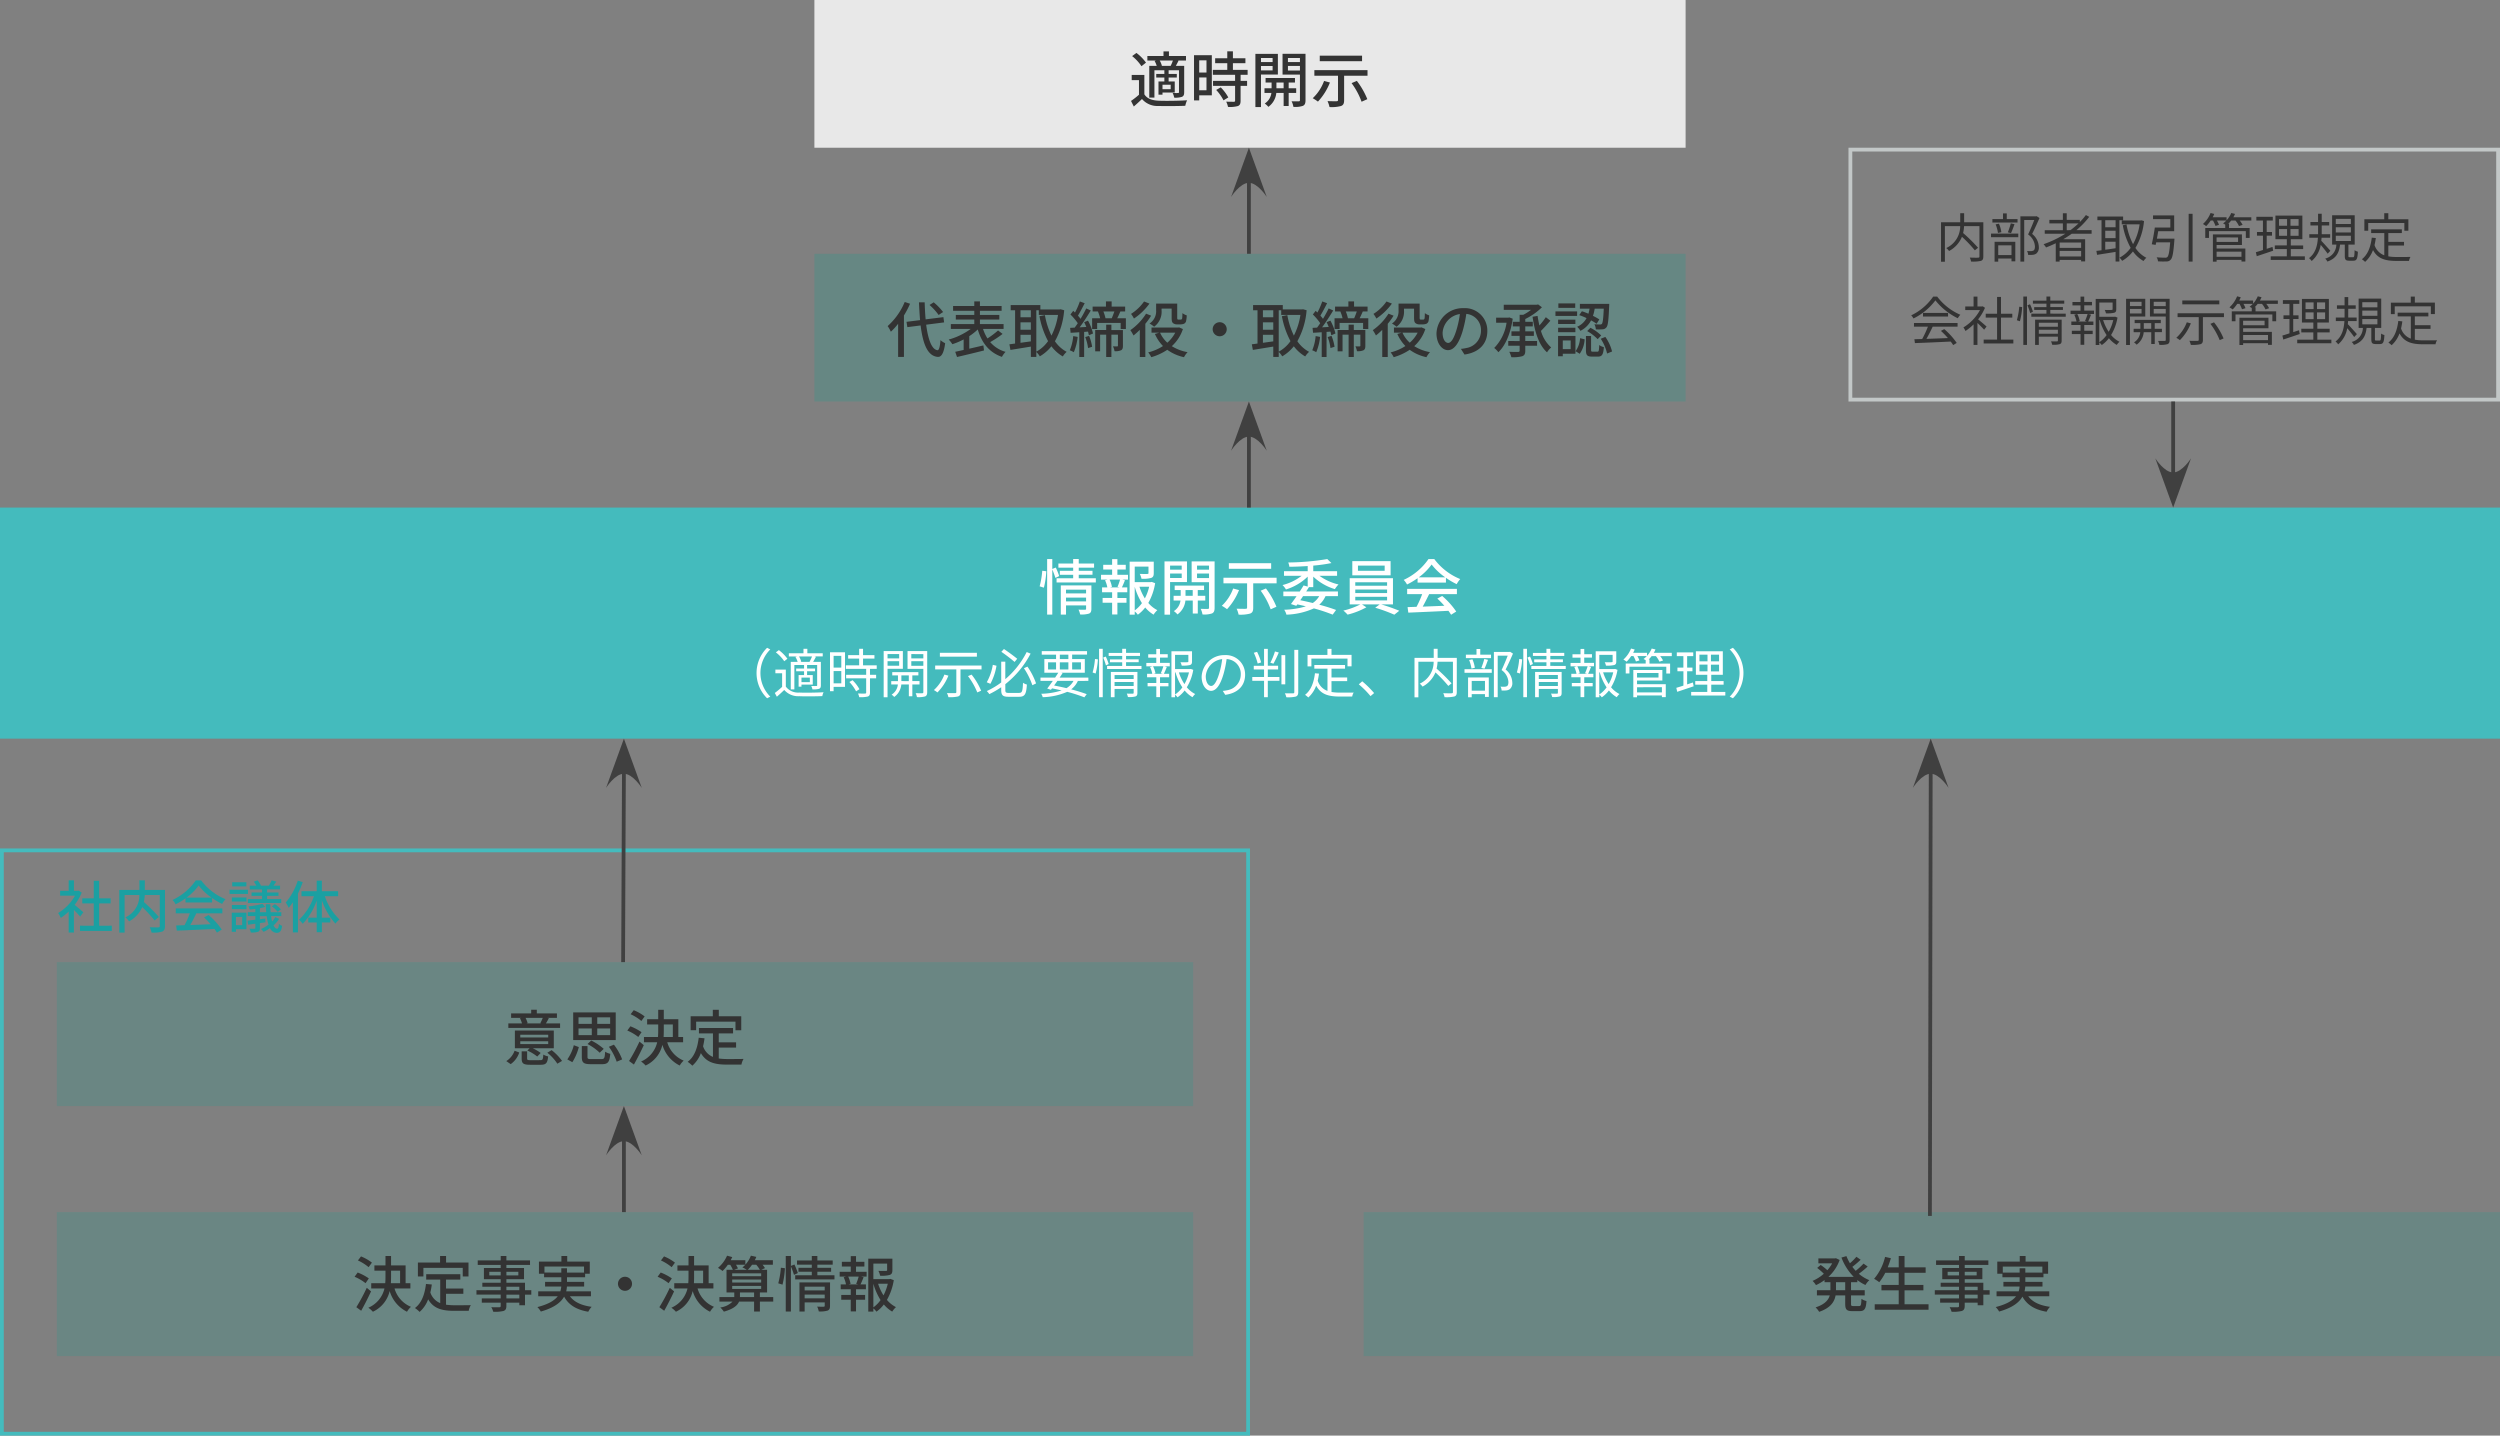 <svg xmlns="http://www.w3.org/2000/svg" width="660" height="379" viewBox="0 0 660 379">
  <rect x="0" y="0" width="660" height="379" fill="#808080" stroke="none"/>
  <g id="グループ_8015" data-name="グループ 8015" transform="translate(-353 -321)">
    <g id="グループ_6950" data-name="グループ 6950" transform="translate(20)">
      <rect id="長方形_3664" data-name="長方形 3664" width="300" height="38" transform="translate(693 641)" fill="#00a793" opacity="0.17"/>
      <path id="長方形_3671" data-name="長方形 3671" d="M1,1V154H329V1H1M0,0H330V155H0Z" transform="translate(333 545)" fill="#44bbbd"/>
      <rect id="長方形_3666" data-name="長方形 3666" width="300" height="38" transform="translate(348 575)" fill="#00a793" opacity="0.17"/>
      <rect id="長方形_3672" data-name="長方形 3672" width="300" height="38" transform="translate(348 641)" fill="#00a793" opacity="0.17"/>
      <rect id="長方形_3667" data-name="長方形 3667" width="660" height="61" transform="translate(333 455)" fill="#44bbbd"/>
      <rect id="長方形_3668" data-name="長方形 3668" width="230" height="39" transform="translate(548 388)" fill="#00a793" opacity="0.2"/>
      <path id="パス_4399" data-name="パス 4399" d="M0,0H230V39H0Z" transform="translate(548 321)" fill="#e8e8e8"/>
      <path id="長方形_3669" data-name="長方形 3669" d="M1,1V66H171V1H1M0,0H172V67H0Z" transform="translate(821 360)" fill="#c2c7c7"/>
      <path id="パス_6800" data-name="パス 6800" d="M-22.864-4.384H-25.3V-6.5h2.432Zm3.2-2.112v-.576A10.136,10.136,0,0,0-17.52-5.76,5.719,5.719,0,0,1-16.5-7.04a10.017,10.017,0,0,1-2.768-1.68,23.581,23.581,0,0,0,2.336-1.92l-1.1-.768A17.3,17.3,0,0,1-20.1-9.5c-.3-.336-.608-.688-.88-1.056a25.3,25.3,0,0,0,2.192-1.872l-1.12-.784A15.681,15.681,0,0,1-21.616-11.5a12.146,12.146,0,0,1-.928-1.888l-1.312.384a14.379,14.379,0,0,0,3.248,5.1h-6.7a11.026,11.026,0,0,0,2.976-4.464l-.976-.464-.272.048h-4.368v1.3H-26.3a10.133,10.133,0,0,1-1.28,1.824,14.044,14.044,0,0,0-1.76-1.392l-.928.784a16.81,16.81,0,0,1,1.76,1.536,10.983,10.983,0,0,1-2.976,1.888,5.015,5.015,0,0,1,.9,1.12A12.653,12.653,0,0,0-28.32-7.072V-6.5h1.552v2.112h-3.568v1.376h3.392c-.336,1.2-1.28,2.352-3.744,3.168a5.045,5.045,0,0,1,.944,1.168c3.024-1.04,4.032-2.64,4.336-4.336h2.544V-.816c0,1.52.368,1.952,1.872,1.952h1.952c1.248,0,1.664-.592,1.792-2.656A4.087,4.087,0,0,1-18.576-2.1c-.064,1.584-.144,1.9-.608,1.9h-1.552c-.512,0-.592-.08-.592-.624V-3.008h3.616V-4.384h-3.616V-6.5ZM-7.2-.672v-3.68h4.976V-5.776H-7.2v-3.2h5.568v-1.456H-7.2v-2.976H-8.736v2.976h-2.9c.3-.768.592-1.584.832-2.4l-1.536-.352a13.813,13.813,0,0,1-2.9,5.792,9.529,9.529,0,0,1,1.36.9,13.814,13.814,0,0,0,1.584-2.48h3.552v3.2H-13.3v1.424h4.56v3.68h-6.336V.768H-.864V-.672ZM12.1-2.224H8.688v-.992H12.1ZM8.688-5.3H12.1v.912H8.688ZM4.176-8.288v-.96H7.184v.96Zm7.664-.96v.96H8.688v-.96Zm3.424,4.864H13.6V-6.352H8.688V-7.3h4.656V-10.24H8.688v-.816h6.24v-1.2H8.688v-1.168h-1.5v1.168H1.12v1.2H7.184v.816H2.752V-7.3H7.184v.944H2.336V-5.3H7.184v.912H.784v1.168h6.4v.992H2.192V-1.1H7.184v.848c0,.272-.1.352-.384.368C6.544.128,5.584.128,4.7.1a4.6,4.6,0,0,1,.512,1.2,9.423,9.423,0,0,0,2.72-.208c.544-.208.752-.544.752-1.36V-1.1H12.1v.688h1.5v-2.8h1.664ZM18.736-9.04v-1.584H29.184V-9.04h-4.5v-1.136h-1.5V-9.04ZM31.008-2.784v-1.3H24.48a8.516,8.516,0,0,0,.192-1.28h4.544V-6.592H24.688V-7.808h4.784v-.928H30.7v-3.2H24.752v-1.472H23.216v1.472H17.28v3.2h1.36v.928h4.544v1.216H18.9V-5.36h4.272a6.009,6.009,0,0,1-.24,1.28h-5.84v1.3H22.24C21.392-1.7,19.808-.688,16.864.064a5.884,5.884,0,0,1,.912,1.184c3.52-1.008,5.28-2.4,6.144-3.936C25.152-.48,27.184.768,30.3,1.3A5.339,5.339,0,0,1,31.2,0c-2.688-.352-4.624-1.264-5.744-2.784Z" transform="translate(843 666)" fill="#333"/>
      <path id="パス_6798" data-name="パス 6798" d="M-66.816-11.664a11.728,11.728,0,0,0-2.88-1.648l-.816,1.072a12.32,12.32,0,0,1,2.832,1.776Zm-.816,4.16a13.69,13.69,0,0,0-2.944-1.552l-.816,1.12a12.237,12.237,0,0,1,2.9,1.7Zm-.544,2.48A48.438,48.438,0,0,1-70.928.1l1.28.944c.864-1.536,1.84-3.44,2.608-5.12Zm6.416-4.512h2.384v3.3h-2.432c.032-.576.048-1.136.048-1.712Zm5.1,4.688V-6.24H-57.92v-4.688h-3.84v-2.48h-1.472v2.48H-66.16v1.392h2.928v1.568c0,.576-.016,1.152-.064,1.728h-3.7v1.392H-63.5A7.327,7.327,0,0,1-67.76.24,6.378,6.378,0,0,1-66.56,1.3a8.015,8.015,0,0,0,4.432-5.472A8.872,8.872,0,0,0-57.552,1.3,5.527,5.527,0,0,1-56.512,0a7.5,7.5,0,0,1-4.336-4.848Zm3.44-5.44h10.384v2.272h1.52V-11.7h-5.92v-1.712h-1.584V-11.7h-5.856v3.68h1.456Zm5.968,6.848h4.576V-4.832h-4.576V-7.184h3.776V-8.608H-52.48v1.424h3.7V-.976a4.58,4.58,0,0,1-2.608-2.816,19.567,19.567,0,0,0,.384-2.1l-1.536-.144C-52.88-3.232-53.7-.992-55.456.32a8.047,8.047,0,0,1,1.232,1.024,8.145,8.145,0,0,0,2.256-3.328c1.456,2.512,3.76,3.04,6.9,3.04h3.808a4.488,4.488,0,0,1,.56-1.5c-.912.032-3.6.032-4.288.032A16.718,16.718,0,0,1-47.248-.56ZM-27.9-2.224h-3.408v-.992H-27.9ZM-31.312-5.3H-27.9v.912h-3.408Zm-4.512-2.992v-.96h3.008v.96Zm7.664-.96v.96h-3.152v-.96Zm3.424,4.864H-26.4V-6.352h-4.912V-7.3h4.656V-10.24h-4.656v-.816h6.24v-1.2h-6.24v-1.168h-1.5v1.168H-38.88v1.2h6.064v.816h-4.432V-7.3h4.432v.944h-4.848V-5.3h4.848v.912h-6.4v1.168h6.4v.992h-4.992V-1.1h4.992v.848c0,.272-.1.352-.384.368-.256.016-1.216.016-2.1-.016a4.6,4.6,0,0,1,.512,1.2,9.423,9.423,0,0,0,2.72-.208c.544-.208.752-.544.752-1.36V-1.1H-27.9v.688h1.5v-2.8h1.664Zm3.472-4.656v-1.584h10.448V-9.04h-4.5v-1.136h-1.5V-9.04ZM-8.992-2.784v-1.3H-15.52a8.516,8.516,0,0,0,.192-1.28h4.544V-6.592h-4.528V-7.808h4.784v-.928H-9.3v-3.2h-5.952v-1.472h-1.536v1.472H-22.72v3.2h1.36v.928h4.544v1.216H-21.1V-5.36h4.272a6.009,6.009,0,0,1-.24,1.28h-5.84v1.3h5.152c-.848,1.088-2.432,2.1-5.376,2.848a5.884,5.884,0,0,1,.912,1.184c3.52-1.008,5.28-2.4,6.144-3.936C-14.848-.48-12.816.768-9.7,1.3A5.339,5.339,0,0,1-8.8,0c-2.688-.352-4.624-1.264-5.744-2.784ZM0-7.936A1.857,1.857,0,0,0-1.856-6.08,1.857,1.857,0,0,0,0-4.224,1.857,1.857,0,0,0,1.856-6.08,1.857,1.857,0,0,0,0-7.936Zm13.184-3.728a11.728,11.728,0,0,0-2.88-1.648L9.488-12.24a12.32,12.32,0,0,1,2.832,1.776ZM12.368-7.5A13.69,13.69,0,0,0,9.424-9.056l-.816,1.12a12.237,12.237,0,0,1,2.9,1.7Zm-.544,2.48A48.439,48.439,0,0,1,9.072.1l1.28.944C11.216-.5,12.192-2.4,12.96-4.08ZM18.24-9.536h2.384v3.3H18.192c.032-.576.048-1.136.048-1.712Zm5.1,4.688V-6.24H22.08v-4.688H18.24v-2.48H16.768v2.48H13.84v1.392h2.928v1.568c0,.576-.016,1.152-.064,1.728h-3.7v1.392H16.5A7.327,7.327,0,0,1,12.24.24,6.378,6.378,0,0,1,13.44,1.3a8.015,8.015,0,0,0,4.432-5.472A8.872,8.872,0,0,0,22.448,1.3,5.527,5.527,0,0,1,23.488,0a7.5,7.5,0,0,1-4.336-4.848Zm7.008,2.272V-3.792H34.08v1.216ZM28.3-5.52h7.648v.8H28.3Zm0-1.68h7.648v.784H28.3Zm0-1.632h7.648v.752H28.3Zm3.44-2.272a3.894,3.894,0,0,1-.752.7,8.27,8.27,0,0,1,1.152.624H28.816l1.008-.368a8.735,8.735,0,0,0-.528-.96Zm2.912,0a8.8,8.8,0,0,1,.96,1.328h-3.2a7.782,7.782,0,0,0,1.12-1.328Zm4.48,8.528h-3.52V-3.792h1.9V-9.776H35.984l.976-.448a9,9,0,0,0-.64-.88h2.72v-1.2H34.272a8.718,8.718,0,0,0,.4-.88l-1.44-.32a7.294,7.294,0,0,1-1.456,2.368V-12.3H27.9c.144-.288.288-.544.416-.832L26.944-13.5a8.763,8.763,0,0,1-2.4,3.216,8.372,8.372,0,0,1,1.2.832A10.516,10.516,0,0,0,27.152-11.1h.624a9.046,9.046,0,0,1,.7,1.328H26.8v5.984h2.048v1.216h-3.92v1.2h3.456A5.558,5.558,0,0,1,25.152.176a5.5,5.5,0,0,1,.944,1.1c2.512-.688,3.6-1.648,4.016-2.656H34.08V1.248h1.536V-1.376h3.52Zm2.448-3.28a21.817,21.817,0,0,0,.64-4.336l-1.072-.128a22.06,22.06,0,0,1-.688,4.112Zm4.048-3.056a19.32,19.32,0,0,0-.9-2.256l-.928.368v-2.608h-1.36V1.248h1.36v-11.92a20.944,20.944,0,0,1,.816,2.24ZM47.424-2.24v-.992h5.3v.992Zm5.3-3.088v.992h-5.3v-.992Zm1.408-1.12h-8.08v7.7h1.376V-1.168h5.3V-.3c0,.192-.064.256-.288.272-.208,0-.976.016-1.712-.032a5.489,5.489,0,0,1,.432,1.28A6.84,6.84,0,0,0,53.5.992c.48-.208.624-.592.624-1.264ZM50.784-8.336v-.928h3.632V-10.3H50.784v-.832h4.048v-1.1H50.784v-1.184H49.312v1.184h-3.9v1.1h3.9v.832h-3.52v1.04h3.52v.928H44.928v1.1H55.3v-1.1ZM61.568-5.92H59.024l.528-.144a7.616,7.616,0,0,0-.624-1.92H61.7a19.446,19.446,0,0,1-.672,1.92Zm-.576-4.72H63.2v-1.248H60.992v-1.5H59.6v1.5H57.248v1.248H59.6v1.392H56.672v1.264h1.712l-.656.176a7.178,7.178,0,0,1,.608,1.888H56.944v1.28H59.6v1.5H57.088v1.264H59.6V1.216h1.392V-1.872h2.4V-3.136h-2.4v-1.5H63.6V-5.92H62.176c.256-.512.544-1.216.816-1.888L62.3-7.984h1.488V-9.248h-2.8ZM65.568-6.1a16.542,16.542,0,0,0,1.9,4.32,8.039,8.039,0,0,1-1.9,1.92Zm3.808,0A12.871,12.871,0,0,1,68.24-3.024,13.784,13.784,0,0,1,66.816-6.1Zm.672-1.28-.24.064h-4.24v-4.1H69.2v1.7c0,.176-.064.224-.3.24s-1.088.016-2-.016a4.69,4.69,0,0,1,.448,1.28,8.035,8.035,0,0,0,2.544-.208c.56-.208.7-.592.7-1.28V-12.72H64.224V1.264h1.344V.416a4.567,4.567,0,0,1,.816.864,9.17,9.17,0,0,0,1.952-1.9,8.771,8.771,0,0,0,2.208,1.888A5.906,5.906,0,0,1,71.536.08a7.739,7.739,0,0,1-2.384-1.9A15.626,15.626,0,0,0,70.96-7.04Z" transform="translate(498 666)" fill="#333"/>
      <path id="パス_6797" data-name="パス 6797" d="M-21.712-11.28a12.3,12.3,0,0,1-.64,1.392l.256.064h-3.936l.32-.08a6.108,6.108,0,0,0-.544-1.376Zm4.576,1.456H-20.88c.24-.384.5-.848.784-1.376l-.4-.08h2.528v-1.184H-23.28v-.96h-1.488v.96h-5.3v1.184h2.7l-.368.08a7.241,7.241,0,0,1,.544,1.376H-30.8v1.2h13.664Zm-3.136,3.712h-7.376v-.72h7.376Zm0,1.744h-7.376V-5.1h7.376ZM-18.8-7.936H-29.072v4.672h3.9l-.608.608a11.586,11.586,0,0,1,2.608,1.584l.912-.944a11.871,11.871,0,0,0-2.112-1.248H-18.8ZM-30.176.928A5.971,5.971,0,0,0-27.92-2.144l-1.232-.464A5.32,5.32,0,0,1-31.344.128Zm5.264-1.04c-.784,0-.928-.064-.928-.448V-2.448h-1.44v1.9c0,1.3.448,1.648,2.224,1.648h2.816c1.376,0,1.776-.432,1.952-2.208a4.237,4.237,0,0,1-1.28-.48c-.064,1.3-.176,1.472-.8,1.472Zm4.4-1.968a12.208,12.208,0,0,1,2.656,2.9L-16.624.08a13.432,13.432,0,0,0-2.752-2.848ZM-3.92-9.7H-7.328v-1.728H-3.92Zm0,2.976H-7.328V-8.48H-3.92Zm-8.352-1.76h3.5v1.76h-3.5Zm0-2.944h3.5V-9.7h-3.5Zm9.824-1.3H-13.68v7.3H-2.448ZM-5.616-3.1a14.769,14.769,0,0,0-3.3-2.208l-.976.928a14.362,14.362,0,0,1,3.216,2.3ZM-13.9.416a14.086,14.086,0,0,0,1.712-3.984l-1.328-.5A11.138,11.138,0,0,1-15.232-.32ZM-8.912-.4C-9.744-.4-9.9-.48-9.9-.928V-3.84h-1.5V-.928c0,1.456.48,1.872,2.352,1.872H-6.08c1.552,0,2-.528,2.192-2.736a4.437,4.437,0,0,1-1.36-.56C-5.344-.656-5.456-.4-6.192-.4Zm4.656-3.248A15.118,15.118,0,0,1-2.192.288L-.752-.32A15.007,15.007,0,0,0-2.928-4.208Zm9.44-8.016A11.728,11.728,0,0,0,2.3-13.312L1.488-12.24A12.32,12.32,0,0,1,4.32-10.464ZM4.368-7.5A13.69,13.69,0,0,0,1.424-9.056L.608-7.936a12.237,12.237,0,0,1,2.9,1.7Zm-.544,2.48A48.439,48.439,0,0,1,1.072.1l1.28.944C3.216-.5,4.192-2.4,4.96-4.08ZM10.24-9.536h2.384v3.3H10.192c.032-.576.048-1.136.048-1.712Zm5.1,4.688V-6.24H14.08v-4.688H10.24v-2.48H8.768v2.48H5.84v1.392H8.768v1.568c0,.576-.016,1.152-.064,1.728h-3.7v1.392H8.5A7.327,7.327,0,0,1,4.24.24,6.378,6.378,0,0,1,5.44,1.3,8.015,8.015,0,0,0,9.872-4.176,8.872,8.872,0,0,0,14.448,1.3,5.527,5.527,0,0,1,15.488,0a7.5,7.5,0,0,1-4.336-4.848Zm3.44-5.44H29.168v2.272h1.52V-11.7h-5.92v-1.712H23.184V-11.7H17.328v3.68h1.456ZM24.752-3.44h4.576V-4.832H24.752V-7.184h3.776V-8.608H19.52v1.424h3.7V-.976a4.58,4.58,0,0,1-2.608-2.816,19.567,19.567,0,0,0,.384-2.1l-1.536-.144C19.12-3.232,18.3-.992,16.544.32a8.047,8.047,0,0,1,1.232,1.024,8.145,8.145,0,0,0,2.256-3.328c1.456,2.512,3.76,3.04,6.9,3.04h3.808a4.488,4.488,0,0,1,.56-1.5c-.912.032-3.6.032-4.288.032A16.718,16.718,0,0,1,24.752-.56Z" transform="translate(498 601)" fill="#333"/>
      <path id="パス_6794" data-name="パス 6794" d="M-23.328-9.616l.064-.016a4.954,4.954,0,0,0-.576-1.392h3.488a11.27,11.27,0,0,1-.592,1.408Zm2.384,6.16H-23.1V-4.624h2.16Zm-4.24-7.456a7.049,7.049,0,0,1,.56,1.3h-1.968v8.384h1.36V-8.448h2.624v.96h-2.144v.96h2.144V-5.5H-24.16v3.488H-23.1v-.56h3.232V-5.5h-1.616V-6.528h2.16v-.96h-2.16v-.96h2.736v5.76c0,.176-.064.24-.24.24-.192.016-.8.016-1.44-.016A5.254,5.254,0,0,1-20-1.216a5.658,5.658,0,0,0,2.048-.224c.464-.224.576-.576.576-1.248V-9.616h-2.192c.208-.4.464-.864.7-1.36l-.192-.048h2.16v-1.184h-4.5v-1.216h-1.44v1.216h-4.256v1.184h2.352Zm-2.272.448a11.894,11.894,0,0,0-2.528-2.56l-1.136.832A11.424,11.424,0,0,1-28.656-9.52Zm-.432,3.248h-3.344V-5.84h1.92v3.856a22.062,22.062,0,0,1-2.1,1.632l.736,1.472c.784-.688,1.488-1.328,2.16-1.984A5.332,5.332,0,0,0-24.176.976c1.856.064,5.248.032,7.088-.048a6.48,6.48,0,0,1,.48-1.456c-2.032.144-5.744.192-7.552.112C-25.936-.5-27.2-.992-27.888-2.1Zm16.4-3.856v3.216h-1.92v-3.216Zm-1.92,7.9V-6.544h1.92v3.376Zm3.328-9.248h-4.7V-.5h1.376V-1.84h3.328Zm1.152,9.168A11.868,11.868,0,0,1-6.992-.512l1.264-.768a11.783,11.783,0,0,0-2-2.656Zm8.3-4V-8.56H-4.512v-1.76h3.3v-1.3h-3.3V-13.44H-6v1.824H-9.2v1.3H-6v1.76H-9.808v1.312h5.872v1.6H-9.76v1.312h5.824v3.9c0,.224-.08.288-.336.3-.24,0-1.12,0-2.016-.032a5.539,5.539,0,0,1,.48,1.392A7.867,7.867,0,0,0-3.184.992c.528-.224.7-.624.7-1.392V-4.336H-.768V-5.648H-2.48v-1.6ZM5.968-11.68v1.072H2.9V-11.68ZM2.9-8.416V-9.584H5.968v1.168ZM7.36-7.328v-5.456H1.424V1.264H2.9V-7.328ZM6.976-3.7v-1.52h1.9V-3.7Zm5.216,1.232V-3.7H10.208v-1.52h1.664V-6.4H4.112v1.184H5.7V-3.7H3.824v1.232H5.648a3.875,3.875,0,0,1-1.76,2.8,5.065,5.065,0,0,1,.96.88,5.154,5.154,0,0,0,2.1-3.68H8.88V.976h1.328v-3.44Zm-2.176-5.92v-1.2h3.168v1.2Zm3.168-3.3v1.072H10.016V-11.68Zm1.472-1.1H8.592V-7.3h4.592v6.72c0,.24-.08.32-.32.336-.256,0-1.072,0-1.888-.016a4.8,4.8,0,0,1,.48,1.472A6.3,6.3,0,0,0,13.968.944c.528-.256.688-.688.688-1.5Zm14.928.48H18.416v1.472H29.584ZM19.552-5.632a11.748,11.748,0,0,1-2.992,4.56,11.972,11.972,0,0,1,1.376.9A15.878,15.878,0,0,0,21.1-5.216Zm7.264.576a19.354,19.354,0,0,1,2.64,4.912l1.52-.672a20.789,20.789,0,0,0-2.768-4.832ZM16.992-8.48v1.472h6.24V-.592c0,.24-.1.3-.4.32-.288.016-1.376,0-2.368-.032a7.241,7.241,0,0,1,.528,1.568A9.651,9.651,0,0,0,24,.992c.64-.224.848-.672.848-1.552V-7.008h6.176V-8.48Z" transform="translate(663 348)" fill="#333"/>
      <path id="パス_6793" data-name="パス 6793" d="M-81.024-10.624a15.329,15.329,0,0,0-2.48-2.56l-1.1.7a15.315,15.315,0,0,1,2.4,2.64ZM-91.152-13.28a17.574,17.574,0,0,1-4.512,6.368,8.661,8.661,0,0,1,.848,1.488,16.239,16.239,0,0,0,1.92-2.1V1.232h1.536V-9.712a23.837,23.837,0,0,0,1.616-3.1Zm10.4,5.392-.192-1.392-4.688.592c-.128-1.376-.208-2.9-.256-4.5h-1.5q.1,2.52.288,4.7l-3.584.448.224,1.408,3.5-.448c.608,4.912,1.856,8.08,4.528,8.3C-81.584,1.28-80.848.5-80.48-2.4a4.564,4.564,0,0,1-1.232-.816C-81.856-1.408-82.1-.528-82.5-.544c-1.52-.176-2.48-2.816-2.992-6.736Zm14.24,2.128a22.814,22.814,0,0,1-2.8,2.112A11.3,11.3,0,0,1-70.48-6.16h5.424V-7.44H-71.3v-1.2h5.12V-9.856H-71.3v-1.088h5.728v-1.28H-71.3v-1.2h-1.488v1.2h-5.6v1.28h5.6v1.088h-4.88V-8.64h4.88v1.2h-6.192v1.28h5.248a17.787,17.787,0,0,1-5.808,2.8,7.746,7.746,0,0,1,.96,1.232A18.017,18.017,0,0,0-75.6-3.392V-.608c-.832.176-1.584.352-2.224.48l.48,1.376C-75.424.8-72.72.16-70.224-.48l-.16-1.328c-1.248.288-2.528.592-3.728.864V-4.256a14.925,14.925,0,0,0,2.24-1.76c1.088,3.584,3.024,6.064,6.384,7.232a5.625,5.625,0,0,1,.96-1.328,8.258,8.258,0,0,1-4.064-2.576,24.646,24.646,0,0,0,3.28-2.16Zm10.1-5.328h.656v1.232h5.072A17.782,17.782,0,0,1-52.416-4.4a20.227,20.227,0,0,1-1.728-5.408l-1.44.288a22.536,22.536,0,0,0,2.272,6.576,9.116,9.116,0,0,1-3.1,2.784ZM-60.592-2.5V-4.608h2.736V-2.88Zm2.736-8.592v1.856h-2.736v-1.856ZM-60.592-7.9h2.736v1.952h-2.736Zm10.576-3.456-.256.048h-5.072v-1.152h-7.84v1.376h1.168V-2.3c-.56.064-1.056.144-1.5.192l.272,1.488c1.488-.24,3.456-.56,5.392-.88V1.232h1.44V-.08a5.75,5.75,0,0,1,.928,1.152,10.959,10.959,0,0,0,3.056-2.656A10.06,10.06,0,0,0-49.424,1.1,5.665,5.665,0,0,1-48.4-.112a8.81,8.81,0,0,1-3.1-2.8A20,20,0,0,0-49.056-11.1Zm3.344,7.088a12.249,12.249,0,0,1-.9,3.744,5.86,5.86,0,0,1,1.056.512,14.5,14.5,0,0,0,1.024-4.048Zm3.168.256a11.93,11.93,0,0,1,.752,2.9l1.072-.336a12.259,12.259,0,0,0-.8-2.88Zm-.272-3.936a13.087,13.087,0,0,1,.56,1.264l-1.76.1c.992-1.312,2.08-3.024,2.944-4.448l-1.2-.544a30.56,30.56,0,0,1-1.5,2.752,10.027,10.027,0,0,0-.688-.848c.544-.88,1.216-2.176,1.776-3.28l-1.28-.464a19.168,19.168,0,0,1-1.28,2.928c-.16-.16-.3-.3-.464-.448l-.736.96a15.739,15.739,0,0,1,1.936,2.3c-.272.432-.56.816-.816,1.168l-1.2.064.128,1.3c.672-.032,1.456-.08,2.288-.144V1.248h1.28V-5.376l1.024-.08c.1.352.176.688.224.96l1.1-.464a13.453,13.453,0,0,0-1.328-3.392Zm10.224,2.08h-3.04V-7.28h-1.376v1.408h-2.9V-.24h1.3v-4.4h1.6V1.248h1.376V-4.64h1.728v2.88c0,.144-.048.192-.176.208-.16,0-.624,0-1.136-.016a4.789,4.789,0,0,1,.416,1.28,3.556,3.556,0,0,0,1.712-.24c.416-.224.5-.608.5-1.2Zm-2.256-4.9c-.192.576-.464,1.264-.688,1.792h-1.648a10.787,10.787,0,0,0-.56-1.792Zm.752,1.792c.272-.512.56-1.152.832-1.792h1.264v-1.28h-3.568v-1.376h-1.5v1.376h-3.52v1.28h1.536l-.128.032a9.842,9.842,0,0,1,.576,1.76H-41.68v2.832h1.328v-1.6h6.208v1.6h1.376V-8.976Zm11.712-2.544h2.656V-9.2c0,.944.1,1.264.368,1.5a1.594,1.594,0,0,0,1.072.336h.928a2.68,2.68,0,0,0,.88-.16,1.085,1.085,0,0,0,.544-.608A8.049,8.049,0,0,0-16.7-9.744a3.493,3.493,0,0,1-1.136-.592c-.016.608-.032,1.1-.064,1.312a.505.505,0,0,1-.176.352.841.841,0,0,1-.32.048h-.48a.358.358,0,0,1-.24-.064c-.08-.064-.1-.24-.1-.512v-3.648h-5.568v1.76a3.861,3.861,0,0,1-1.744,3.5,6.6,6.6,0,0,1,1.216.848,4.925,4.925,0,0,0,1.968-4.32Zm-4.624-1.888a12.085,12.085,0,0,1-3.44,3.28A7.157,7.157,0,0,1-30.64-8.9a16.055,16.055,0,0,0,4.1-3.952Zm.528,3.216A14.954,14.954,0,0,1-31.584-5.84a11.589,11.589,0,0,1,.832,1.408A19.594,19.594,0,0,0-29.088-5.92V1.248h1.456V-7.52A17.108,17.108,0,0,0-26.1-9.664Zm7.7,5.024a9.265,9.265,0,0,1-2.08,2.64,7.789,7.789,0,0,1-1.92-2.64Zm1.024-1.408-.272.048H-26v1.36h2.016l-1.12.336a10.777,10.777,0,0,0,2.128,3.184,12.659,12.659,0,0,1-3.9,1.68A6.562,6.562,0,0,1-26.064,1.3,14.971,14.971,0,0,0-21.84-.656,11.751,11.751,0,0,0-17.424,1.3,5.9,5.9,0,0,1-16.48-.032a11.512,11.512,0,0,1-4.16-1.584,10.592,10.592,0,0,0,2.928-4.512ZM-8-7.936A1.857,1.857,0,0,0-9.856-6.08,1.857,1.857,0,0,0-8-4.224,1.857,1.857,0,0,0-6.144-6.08,1.857,1.857,0,0,0-8-7.936ZM7.584-11.088H8.24v1.232h5.072A17.782,17.782,0,0,1,11.584-4.4,20.227,20.227,0,0,1,9.856-9.808l-1.44.288a22.536,22.536,0,0,0,2.272,6.576A9.116,9.116,0,0,1,7.584-.16ZM3.408-2.5V-4.608H6.144V-2.88Zm2.736-8.592v1.856H3.408v-1.856ZM3.408-7.9H6.144v1.952H3.408ZM13.984-11.36l-.256.048H8.656v-1.152H.816v1.376H1.984V-2.3c-.56.064-1.056.144-1.5.192L.752-.624c1.488-.24,3.456-.56,5.392-.88V1.232h1.44V-.08a5.75,5.75,0,0,1,.928,1.152,10.959,10.959,0,0,0,3.056-2.656A10.06,10.06,0,0,0,14.576,1.1,5.665,5.665,0,0,1,15.6-.112a8.81,8.81,0,0,1-3.1-2.8A20,20,0,0,0,14.944-11.1Zm3.344,7.088a12.249,12.249,0,0,1-.9,3.744,5.86,5.86,0,0,1,1.056.512,14.5,14.5,0,0,0,1.024-4.048Zm3.168.256a11.93,11.93,0,0,1,.752,2.9l1.072-.336a12.259,12.259,0,0,0-.8-2.88Zm-.272-3.936a13.087,13.087,0,0,1,.56,1.264l-1.76.1c.992-1.312,2.08-3.024,2.944-4.448l-1.2-.544a30.56,30.56,0,0,1-1.5,2.752,10.027,10.027,0,0,0-.688-.848c.544-.88,1.216-2.176,1.776-3.28l-1.28-.464a19.168,19.168,0,0,1-1.28,2.928c-.16-.16-.3-.3-.464-.448l-.736.96a15.739,15.739,0,0,1,1.936,2.3c-.272.432-.56.816-.816,1.168l-1.2.064.128,1.3c.672-.032,1.456-.08,2.288-.144V1.248h1.28V-5.376l1.024-.08c.1.352.176.688.224.96l1.1-.464a13.453,13.453,0,0,0-1.328-3.392Zm10.224,2.08h-3.04V-7.28H26.032v1.408h-2.9V-.24h1.3v-4.4h1.6V1.248h1.376V-4.64h1.728v2.88c0,.144-.048.192-.176.208-.16,0-.624,0-1.136-.016a4.789,4.789,0,0,1,.416,1.28,3.556,3.556,0,0,0,1.712-.24c.416-.224.5-.608.5-1.2Zm-2.256-4.9C28-10.192,27.728-9.5,27.5-8.976H25.856a10.787,10.787,0,0,0-.56-1.792Zm.752,1.792c.272-.512.56-1.152.832-1.792H31.04v-1.28H27.472v-1.376h-1.5v1.376h-3.52v1.28h1.536l-.128.032a9.842,9.842,0,0,1,.576,1.76H22.32v2.832h1.328v-1.6h6.208v1.6h1.376V-8.976ZM40.656-11.52h2.656V-9.2c0,.944.1,1.264.368,1.5a1.594,1.594,0,0,0,1.072.336h.928a2.68,2.68,0,0,0,.88-.16,1.085,1.085,0,0,0,.544-.608A8.049,8.049,0,0,0,47.3-9.744a3.493,3.493,0,0,1-1.136-.592c-.016.608-.032,1.1-.064,1.312a.505.505,0,0,1-.176.352.841.841,0,0,1-.32.048h-.48a.358.358,0,0,1-.24-.064c-.08-.064-.1-.24-.1-.512v-3.648H39.216v1.76a3.861,3.861,0,0,1-1.744,3.5,6.6,6.6,0,0,1,1.216.848,4.925,4.925,0,0,0,1.968-4.32Zm-4.624-1.888a12.085,12.085,0,0,1-3.44,3.28A7.157,7.157,0,0,1,33.36-8.9a16.056,16.056,0,0,0,4.1-3.952Zm.528,3.216A14.954,14.954,0,0,1,32.416-5.84a11.59,11.59,0,0,1,.832,1.408A19.594,19.594,0,0,0,34.912-5.92V1.248h1.456V-7.52A17.108,17.108,0,0,0,37.9-9.664Zm7.7,5.024a9.265,9.265,0,0,1-2.08,2.64,7.789,7.789,0,0,1-1.92-2.64ZM45.28-6.576l-.272.048H38v1.36h2.016l-1.12.336a10.777,10.777,0,0,0,2.128,3.184,12.659,12.659,0,0,1-3.9,1.68A6.562,6.562,0,0,1,37.936,1.3,14.971,14.971,0,0,0,42.16-.656,11.751,11.751,0,0,0,46.576,1.3,5.9,5.9,0,0,1,47.52-.032a11.512,11.512,0,0,1-4.16-1.584,10.592,10.592,0,0,0,2.928-4.512Zm17.376.96a5.922,5.922,0,0,0-6.272-6.032,6.935,6.935,0,0,0-7.152,6.656c0,2.672,1.456,4.432,3.04,4.432s2.912-1.808,3.872-5.072a31.86,31.86,0,0,0,.96-4.5,4.254,4.254,0,0,1,3.872,4.464A4.6,4.6,0,0,1,57.1-1.12,9.889,9.889,0,0,1,55.68-.9l.944,1.5C60.512.048,62.656-2.256,62.656-5.616Zm-11.808.464a5.348,5.348,0,0,1,4.56-4.944,25.473,25.473,0,0,1-.88,4.128c-.736,2.464-1.488,3.5-2.208,3.5C51.632-2.464,50.848-3.312,50.848-5.152ZM68.464-9.2l-.288.064h-3.2v1.344h2.752a11.932,11.932,0,0,1-3.264,6.656,5.641,5.641,0,0,1,1.1,1.12c1.808-1.68,3.216-4.832,3.792-8.848Zm4.208,4.864h2.272v-1.2H72.672v-1.3h1.984V-8.048H72.672v-.736a16.47,16.47,0,0,0,4.4-3.1l-1.008-.752-.336.08H66.992v1.36h7.2a12.924,12.924,0,0,1-2.064,1.312h-.944v1.84H69.376v1.216h1.808v1.3h-2.16v1.2h2.16v1.36H68.176v1.248h3.008V-.464c0,.272-.1.352-.384.368-.3.016-1.344.016-2.352-.032A6.5,6.5,0,0,1,68.992,1.3a9.333,9.333,0,0,0,2.88-.256c.592-.224.8-.624.8-1.472v-1.3h3.12V-2.976h-3.12ZM78.1-9.264a20.4,20.4,0,0,1-1.7,2.192c-.192-.816-.352-1.664-.48-2.528l-1.328.224C75.184-5.36,76.256-1.9,78.416.016a5.064,5.064,0,0,1,1.1-1.28,9.1,9.1,0,0,1-2.7-4.384c.784-.768,1.712-1.808,2.48-2.688Zm8.816-.544a17.536,17.536,0,0,1,1.936.784,5.122,5.122,0,0,1-2.5,2.3,3.453,3.453,0,0,1,.864,1.072,6.406,6.406,0,0,0,2.832-2.768,12.348,12.348,0,0,1,1.456.9l.72-1.152a15.04,15.04,0,0,0-1.68-.944,10.808,10.808,0,0,0,.448-1.888h2.4c-.112,2.688-.272,3.712-.48,3.984a.518.518,0,0,1-.512.176c-.24,0-.832,0-1.488-.064a3.162,3.162,0,0,1,.384,1.36,12.614,12.614,0,0,0,1.792-.016A1.3,1.3,0,0,0,94.1-6.592c.416-.48.56-1.9.72-5.6.016-.176.016-.592.016-.592H87.088v1.28h2.56a12.3,12.3,0,0,1-.3,1.328,17.953,17.953,0,0,0-1.728-.656Zm2.1,4.208a12.58,12.58,0,0,1,2.768,2.144l.928-.976a11.408,11.408,0,0,0-2.832-2.032Zm-3.152-7.3H81.408v1.168h4.448Zm.5,2.112H80.64V-9.6h5.712ZM85.9-8.608h-4.56v1.152H85.9Zm-4.56,3.3H85.9V-6.48h-4.56ZM84.656-3.12v2.3h-2.08v-2.3Zm1.264-1.2H81.328V1.056h1.248V.384H85.92ZM87.04.4a7.093,7.093,0,0,0,1.3-3.824l-1.2-.3a6.581,6.581,0,0,1-1.184,3.44Zm3.472-.56c-.4,0-.464-.064-.464-.464V-4.3h-1.36v3.7c0,1.328.3,1.744,1.6,1.744h1.568c1.056,0,1.424-.512,1.568-2.5a3.348,3.348,0,0,1-1.232-.56c-.048,1.552-.112,1.76-.5,1.76Zm2.08-3.408a11.9,11.9,0,0,1,1.68,3.9l1.312-.544a11.4,11.4,0,0,0-1.776-3.84Z" transform="translate(663 414)" fill="#333"/>
      <path id="パス_6795" data-name="パス 6795" d="M-50.4-9.324h-5.068v-2.394H-56.5v2.394h-5.068V1.092h1.022V-8.3h4.032A6.3,6.3,0,0,1-60.186-2.52a4.337,4.337,0,0,1,.742.784,7.47,7.47,0,0,0,3.4-3.752,34.7,34.7,0,0,1,3.4,3.57l.854-.672a41.857,41.857,0,0,0-3.948-3.892,9.621,9.621,0,0,0,.252-1.82h4.06v7.98c0,.252-.084.336-.336.35C-52.052.042-53,.042-53.984,0a3.861,3.861,0,0,1,.35,1.05,9.3,9.3,0,0,0,2.6-.182c.476-.168.63-.5.63-1.176Zm9.03-.84h-2.842v-1.5h-.994v1.5h-2.8v.91h6.636Zm-1.722,3.71c.294-.616.63-1.54.924-2.352l-.98-.238a18.945,18.945,0,0,1-.784,2.38Zm-2.548-.252a8.291,8.291,0,0,0-.644-2.24l-.868.182A9.678,9.678,0,0,1-46.536-6.5Zm2.674,3.472V-.658h-3.5V-3.234Zm-4.466,4.312h.966V.252h3.5V.994h1.008V-4.158h-5.474Zm-.938-6.454h7.2v-.952h-7.2Zm12.04-5.558-.168.042h-4.116V1.064h1.008V-9.912h2.646c-.434,1.12-1.05,2.632-1.624,3.808a4.166,4.166,0,0,1,1.806,3.136c0,.5-.084.924-.378,1.106a1.419,1.419,0,0,1-.6.154,7.719,7.719,0,0,1-1.106-.028A2.42,2.42,0,0,1-38.57-.7a8.64,8.64,0,0,0,1.218-.028,2.006,2.006,0,0,0,.91-.308,2.046,2.046,0,0,0,.686-1.82A4.526,4.526,0,0,0-37.52-6.244c.658-1.274,1.372-2.884,1.946-4.2Zm7.952,3.7V-9.03h3.108A22.133,22.133,0,0,1-27.4-7.238Zm3.794,4.662h-5.67V-3.962h5.67Zm-5.67,2.282V-1.75h5.67V-.294ZM-21.812-6.3v-.938h-4.032a21.234,21.234,0,0,0,3.4-3.514l-.882-.476a16.4,16.4,0,0,1-1.6,1.848v-.574h-3.458V-11.7H-29.4v1.75h-3.57v.924h3.57v1.792h-4.788V-6.3h5.446A27.626,27.626,0,0,1-34.5-3.528a6.063,6.063,0,0,1,.658.854c.854-.322,1.722-.7,2.562-1.106V1.064h1.022V.616h5.67v.392h1.064V-4.844H-29.3c.77-.448,1.526-.938,2.254-1.456Zm6.328-1.708h-2.73V-9.87h2.73Zm-2.73,3.822h2.73v1.722c-.938.14-1.876.28-2.73.392Zm2.73-.952h-2.73V-7.084h2.73ZM-13.5-9.87v-.966h-6.79v.966h1.092v7.938c-.5.07-.966.126-1.358.168l.182,1.05c1.33-.224,3.122-.49,4.886-.784V1.036h1.008V-9.87Zm4.844.028-.2.042h-5v1.022h4.718a15.36,15.36,0,0,1-1.736,5.236,18.032,18.032,0,0,1-1.722-5.18l-.994.182a19.5,19.5,0,0,0,2.086,5.978,8.541,8.541,0,0,1-2.94,2.59,4,4,0,0,1,.686.84,9.991,9.991,0,0,0,2.856-2.492A8.758,8.758,0,0,0-8.106.91,4.339,4.339,0,0,1-7.364.056a7.776,7.776,0,0,1-2.884-2.6,17.026,17.026,0,0,0,2.268-7.1Zm4.074,4.858c.126-.63.238-1.316.35-1.974H-.014V-11.13H-5.6v.98h4.564v2.212H-5.124c-.2,1.414-.532,3.262-.812,4.424l1.022.168c.042-.21.1-.434.154-.672h3.682C-1.26-1.5-1.5-.42-1.834-.126A.813.813,0,0,1-2.45.028c-.35,0-1.274-.014-2.2-.1A2.358,2.358,0,0,1-4.284.994a20.375,20.375,0,0,0,2.212.028A1.35,1.35,0,0,0-.966.574C-.462.1-.224-1.2.028-4.508c.014-.14.028-.476.028-.476Zm8.386-6.58V1.064H4.844V-11.564Zm13.944,10V-.21H11.186V-1.568Zm-.9-3.752v1.19h-5.67V-5.32Zm-5.67,1.988h6.692V-6.118H10.206v7.2h.98V.6h6.566V1.05h1.022V-2.38H11.186Zm9.17-7.322H15.61a7.351,7.351,0,0,0,.434-.882l-.994-.238a6.57,6.57,0,0,1-1.232,1.932v-.812H10.15a6.968,6.968,0,0,0,.406-.868l-.966-.252A7.67,7.67,0,0,1,7.574-8.862a6.43,6.43,0,0,1,.854.56,9.546,9.546,0,0,0,1.2-1.484h.6a8.823,8.823,0,0,1,.658,1.428l.924-.28a6.354,6.354,0,0,0-.546-1.148h2.492a5.608,5.608,0,0,1-.868.77,5.082,5.082,0,0,1,.574.322v.882H8.19v2.618h.98V-6.986H18.9v1.792h1.008V-7.812H14.462V-8.9h-.21a9.743,9.743,0,0,0,.784-.882h1.12a6.5,6.5,0,0,1,.938,1.47l.952-.322a6.963,6.963,0,0,0-.756-1.148h3.066Zm5.586,7.84-1.526.5V-5.782h1.4v-.966h-1.4V-9.786h1.61v-.98h-4.34v.98h1.736v3.038H21.84v.966h1.582V-2c-.714.238-1.358.434-1.876.588l.238,1.05c1.246-.406,2.842-.952,4.34-1.456Zm1.722-4.718h2.128v1.778H27.664Zm0-2.632h2.128V-8.4H27.664ZM32.83-8.4H30.688v-1.764H32.83Zm0,2.646H30.688V-7.532H32.83ZM30.772-.336V-2.254h3.262v-.952H30.772V-4.844h3.052v-6.23H26.712v6.23h3.01v1.638H26.544v.952h3.178V-.336H25.466V.616h9.016V-.336ZM41.216-1.792c-.35-.406-1.806-2.044-2.394-2.632.028-.266.056-.546.07-.812H41.16v-.938H38.934v-2.3h1.974v-.924H38.934v-2.17h-.966v2.17H35.952v.924h2.016v2.3h-2.31v.938h2.268c-.112,1.9-.574,4.06-2.352,5.39a2.964,2.964,0,0,1,.7.756,7.144,7.144,0,0,0,2.394-4.27c.644.756,1.484,1.806,1.834,2.338Zm1.428-3.976h3.99v1.4h-3.99Zm0-2.226h3.99v1.372h-3.99Zm0-2.226h3.99v1.358h-3.99ZM46.326-.1c-.294,0-.35-.042-.35-.364V-3.43h1.666v-7.742H41.678V-3.43H42.8a3.887,3.887,0,0,1-2.954,3.7,2.808,2.808,0,0,1,.588.784c2.38-.84,3.094-2.366,3.346-4.48h1.246V-.462c0,.98.2,1.288,1.162,1.288H47.32c.826,0,1.078-.476,1.162-2.38a2.581,2.581,0,0,1-.868-.392C47.572-.308,47.516-.1,47.208-.1Zm4.886-9.03h9.534v2.044H61.81v-3.024H56.518v-1.6H55.44v1.6H50.19v3.024h1.022Zm5.306,5.95h4.144v-.966H56.518V-6.468h3.57v-.98H51.982v.98h3.472V-.6a4.2,4.2,0,0,1-2.576-2.7,17.67,17.67,0,0,0,.336-1.862l-1.064-.1c-.308,2.506-1.064,4.494-2.618,5.7a5.435,5.435,0,0,1,.854.7,7.67,7.67,0,0,0,2.086-3.122C53.746.378,55.832.882,58.73.882h3.248a3.068,3.068,0,0,1,.392-1.05c-.672.014-3.08.014-3.584.014a12.78,12.78,0,0,1-2.268-.168ZM-68.712,18.234h3.682A26.422,26.422,0,0,1-66.542,21.5c-.756.028-1.456.042-2.058.056l.14,1.022c2.394-.084,6.02-.238,9.45-.406a8.759,8.759,0,0,1,.644.938l.938-.574a18.645,18.645,0,0,0-3.29-3.654l-.882.476a21.516,21.516,0,0,1,1.848,1.89c-1.96.084-3.934.154-5.67.21.56-.98,1.162-2.184,1.652-3.22H-57.2v-.966H-68.712Zm2.38-3.626v.952h6.622v-.952Zm2.688-4.3a14.707,14.707,0,0,1-5.8,4.942,3.271,3.271,0,0,1,.6.826A16.014,16.014,0,0,0-63.056,11.3a17.162,17.162,0,0,0,5.908,4.718,5.577,5.577,0,0,1,.672-.924,15.083,15.083,0,0,1-6.1-4.788Zm14.1,7.9c-.35-.308-1.582-1.386-2.24-1.9a12.58,12.58,0,0,0,1.82-3.052l-.588-.392-.182.042h-1.218V10.3h-1.022v2.6h-2.2v.952h3.892a12.144,12.144,0,0,1-4.382,4.592,4.709,4.709,0,0,1,.546.938,13.22,13.22,0,0,0,2.142-1.75v5.432h1.022v-5.8c.63.588,1.4,1.372,1.764,1.778Zm3.808,3.444V15.84h2.982V14.832h-2.982V10.394h-1.036v4.438h-3V15.84h3v5.81h-3.542v1.022h7.84V21.65Zm4.984-4.844a17.649,17.649,0,0,0,.6-3.738l-.77-.1a18.593,18.593,0,0,1-.63,3.57Zm.91,6.258h.966V10.282h-.966Zm1.078-10.458a12.238,12.238,0,0,1,.728,2.058l.728-.364a12.063,12.063,0,0,0-.77-1.974Zm3.01,7.5V19.046h5.04V20.11Zm5.04-2.9v1.05h-5.04v-1.05Zm.994-.812h-7.014v6.664h.98V20.88h5.04v1.008c0,.182-.07.238-.266.238-.168.014-.84.014-1.54-.014a4.778,4.778,0,0,1,.294.9,6.031,6.031,0,0,0,2-.154c.392-.154.5-.42.5-.952Zm-3-1.6v-.98h3.332v-.756h-3.332v-.9h3.682v-.8h-3.682V10.282H-33.74v1.092h-3.57v.8h3.57v.9h-3.234v.756h3.234v.98h-3.99v.8h9.086v-.8Zm9.7,2.086h-2.422l.49-.14a6.8,6.8,0,0,0-.644-1.848h2.73a15.935,15.935,0,0,1-.686,1.834Zm-.742-4.27h2.044v-.9h-2.044V10.31h-.98v1.414h-2.128v.9h2.128v1.386H-27.37v.9H-25.7l-.686.182A7.737,7.737,0,0,1-25.8,16.89h-1.372v.91h2.436v1.512h-2.3v.882h2.3v2.842h.98V20.194h2.226v-.882h-2.226V17.8h2.408v-.91h-1.386c.238-.49.518-1.162.77-1.806l-.672-.182h1.456v-.9h-2.576Zm3.976,3.892h.126a13.849,13.849,0,0,0,1.806,3.962,7.677,7.677,0,0,1-1.932,1.876Zm3.682,0a11.553,11.553,0,0,1-1.2,3.094,12.344,12.344,0,0,1-1.47-3.094Zm.476-.91-.182.042h-3.976V11.878h3.514V13.6c0,.168-.056.21-.28.224a17.978,17.978,0,0,1-1.806,0,2.99,2.99,0,0,1,.322.9,8.272,8.272,0,0,0,2.184-.154c.448-.154.546-.434.546-.952V10.926h-5.432V23.078h.952v-.672a3.753,3.753,0,0,1,.658.686,8.2,8.2,0,0,0,1.876-1.806,7.741,7.741,0,0,0,2.072,1.778,4.619,4.619,0,0,1,.714-.84,7.01,7.01,0,0,1-2.212-1.778A12.888,12.888,0,0,0-14.98,15.84Zm7-3.92v1.134H-11.69V11.682Zm-3.066,3.08v-1.2h3.066v1.2Zm4.046.8V10.884h-5.068V23.078h1.022V15.56Zm-.392,3.248V17.3h1.96v1.512Zm4.788.882v-.882h-1.9V17.3h1.6v-.854h-6.9V17.3h1.512v1.512h-1.778v.882h1.75a3.523,3.523,0,0,1-1.652,2.688,3.645,3.645,0,0,1,.686.616,4.49,4.49,0,0,0,1.876-3.3h1.988v3.122h.924V19.69Zm-2.17-4.914V13.558H-2.24v1.218Zm3.178-3.094v1.134H-5.418V11.682Zm1.022-.8H-6.412v4.69H-2.24v6.132c0,.224-.07.308-.294.308S-3.5,22.028-4.27,22a3.44,3.44,0,0,1,.336,1.036,6.5,6.5,0,0,0,2.17-.182c.406-.182.546-.518.546-1.134Zm13.118.448H2.128v1.022H11.9ZM3.318,17.086A10.587,10.587,0,0,1,.546,21.174a6.84,6.84,0,0,1,.938.63,13.2,13.2,0,0,0,2.9-4.438Zm6.23.406A18.446,18.446,0,0,1,12,21.8l1.022-.448A17.521,17.521,0,0,0,10.5,17.1ZM.882,14.706v1.022H6.468v5.964c0,.224-.084.294-.35.294S4.956,22,4,21.972a4.719,4.719,0,0,1,.378,1.078,9.4,9.4,0,0,0,2.534-.182c.49-.168.658-.49.658-1.148V15.728h5.558V14.706Zm23.87,5.726V21.79H18.186V20.432Zm-.9-3.752v1.19h-5.67V16.68Zm-5.67,1.988h6.692V15.882H17.206v7.2h.98V22.6h6.566v.448h1.022V19.62H18.186Zm9.17-7.322H22.61a7.351,7.351,0,0,0,.434-.882l-.994-.238a6.57,6.57,0,0,1-1.232,1.932v-.812H17.15a6.968,6.968,0,0,0,.406-.868l-.966-.252a7.67,7.67,0,0,1-2.016,2.912,6.43,6.43,0,0,1,.854.56,9.546,9.546,0,0,0,1.2-1.484h.6a8.823,8.823,0,0,1,.658,1.428l.924-.28a6.354,6.354,0,0,0-.546-1.148h2.492a5.608,5.608,0,0,1-.868.77,5.082,5.082,0,0,1,.574.322v.882H15.19v2.618h.98V15.014H25.9v1.792h1.008V14.188H21.462V13.1h-.21a9.743,9.743,0,0,0,.784-.882h1.12a6.5,6.5,0,0,1,.938,1.47l.952-.322a6.963,6.963,0,0,0-.756-1.148h3.066Zm5.586,7.84-1.526.5V16.218h1.4v-.966h-1.4V12.214h1.61v-.98h-4.34v.98h1.736v3.038H28.84v.966h1.582V20c-.714.238-1.358.434-1.876.588l.238,1.05c1.246-.406,2.842-.952,4.34-1.456Zm1.722-4.718h2.128v1.778H34.664Zm0-2.632h2.128V13.6H34.664ZM39.83,13.6H37.688V11.836H39.83Zm0,2.646H37.688V14.468H39.83Zm-2.058,5.418V19.746h3.262v-.952H37.772V17.156h3.052v-6.23H33.712v6.23h3.01v1.638H33.544v.952h3.178v1.918H32.466v.952h9.016v-.952Zm10.444-1.456c-.35-.406-1.806-2.044-2.394-2.632.028-.266.056-.546.07-.812H48.16v-.938H45.934v-2.3h1.974v-.924H45.934v-2.17h-.966v2.17H42.952v.924h2.016v2.3h-2.31v.938h2.268c-.112,1.9-.574,4.06-2.352,5.39a2.964,2.964,0,0,1,.7.756,7.144,7.144,0,0,0,2.394-4.27c.644.756,1.484,1.806,1.834,2.338Zm1.428-3.976h3.99v1.4h-3.99Zm0-2.226h3.99v1.372h-3.99Zm0-2.226h3.99v1.358h-3.99ZM53.326,21.9c-.294,0-.35-.042-.35-.364V18.57h1.666V10.828H48.678V18.57H49.8a3.887,3.887,0,0,1-2.954,3.7,2.808,2.808,0,0,1,.588.784c2.38-.84,3.094-2.366,3.346-4.48h1.246v2.968c0,.98.2,1.288,1.162,1.288H54.32c.826,0,1.078-.476,1.162-2.38a2.581,2.581,0,0,1-.868-.392c-.042,1.638-.1,1.848-.406,1.848Zm4.886-9.03h9.534v2.044H68.81V11.892H63.518V10.3H62.44v1.6H57.19v3.024h1.022Zm5.306,5.95h4.144v-.966H63.518V15.532h3.57v-.98H58.982v.98h3.472V21.4a4.2,4.2,0,0,1-2.576-2.7,17.67,17.67,0,0,0,.336-1.862l-1.064-.1c-.308,2.506-1.064,4.494-2.618,5.7a5.435,5.435,0,0,1,.854.7,7.67,7.67,0,0,0,2.086-3.122c1.274,2.366,3.36,2.87,6.258,2.87h3.248a3.068,3.068,0,0,1,.392-1.05c-.672.014-3.08.014-3.584.014a12.78,12.78,0,0,1-2.268-.168Z" transform="translate(907 389)" fill="#333"/>
      <path id="パス_6799" data-name="パス 6799" d="M7.005-4.155C6.66-4.47,5.415-5.55,4.71-6.12A13.861,13.861,0,0,0,6.57-9.345L5.79-9.87l-.24.045H4.515v-2.76H3.135v2.76H.87V-8.55H4.8A12.362,12.362,0,0,1,.345-3.96a6.587,6.587,0,0,1,.69,1.29,13.216,13.216,0,0,0,2.1-1.68V1.185h1.38v-5.97C5.13-4.17,5.8-3.45,6.15-3.015Zm4.17,3.54v-5.88H14.2v-1.35h-3.03v-4.62H9.75v4.62H6.72v1.35H9.75v5.88H6.12V.765h8.4V-.615Zm17.385-9.45H23.235v-2.52H21.8v2.52h-5.31V1.215h1.4v-9.93h3.9a6.355,6.355,0,0,1-3.7,5.91,4.978,4.978,0,0,1,.99,1.05,7.975,7.975,0,0,0,3.48-3.765A35.907,35.907,0,0,1,25.815-2l1.14-.915A45,45,0,0,0,22.98-6.87a11.979,11.979,0,0,0,.24-1.845h3.96V-.54c0,.27-.09.345-.375.36s-1.305.015-2.28-.03a5.6,5.6,0,0,1,.48,1.41,8.307,8.307,0,0,0,2.8-.255c.555-.225.75-.645.75-1.47Zm5.7,2.025a14.566,14.566,0,0,0,3.195-3.18A15.02,15.02,0,0,0,40.83-8.04Zm-.285,1.29h7.02V-7.92A18.821,18.821,0,0,0,43.65-6.36a6.79,6.79,0,0,1,.885-1.26,15.079,15.079,0,0,1-6.42-4.95h-1.44A15.17,15.17,0,0,1,30.54-7.41a5.082,5.082,0,0,1,.825,1.14,18.46,18.46,0,0,0,2.61-1.56ZM31.4-3.885h3.72A25.542,25.542,0,0,1,33.72-.75L31.5-.675,31.68.69c2.55-.1,6.36-.27,9.93-.45a10.237,10.237,0,0,1,.66.975l1.275-.8a19.088,19.088,0,0,0-3.48-3.855l-1.2.645A21.867,21.867,0,0,1,40.6-1c-1.83.075-3.69.15-5.355.21.54-.96,1.1-2.085,1.59-3.09h6.87v-1.3H31.4ZM54.18-9.39H51.4v.9H54.18v.84H50.43V-6.6h8.82V-7.65H55.515v-.84h3v-.9h-3v-.8h3.42v-.99H57.18c.24-.315.51-.69.78-1.08L56.715-12.6a8.261,8.261,0,0,1-.765,1.425H53.9a5.87,5.87,0,0,0-.9-1.425l-.99.36a9.037,9.037,0,0,1,.675,1.065H50.94v.99h3.24Zm2.565,3.675A6.314,6.314,0,0,1,58.29-4.26l.855-.645a7.052,7.052,0,0,0-1.59-1.41Zm-6.7-6.375H46.305v1.1H50.04Zm.42,1.98H45.6V-9h4.86ZM48.93-2.925v2.16H47.295v-2.16ZM50.055-4.05h-3.87V.99h1.11V.33h2.76Zm-3.84-.93H50.07V-6.075H46.215Zm0-2.01H50.07V-8.07H46.215ZM57.69-2.895a6.212,6.212,0,0,1-.855,1.155,13.167,13.167,0,0,1-.27-1.41h2.7V-4.185H56.46c-.06-.63-.09-1.32-.09-2.085h-1.2c.015.735.06,1.44.12,2.085H53.625v-1.05a13.886,13.886,0,0,0,1.41-.345l-.765-.81a20.86,20.86,0,0,1-3.675.66,4.052,4.052,0,0,1,.3.84c.48-.03.99-.09,1.515-.15v.855H50.415V-3.15H52.41V-2.2c-.78.09-1.485.18-2.07.24l.15,1.08c.585-.075,1.23-.165,1.92-.255V-.045c0,.165-.06.21-.24.225C52.02.2,51.435.2,50.85.165a4.674,4.674,0,0,1,.375,1.02A5.529,5.529,0,0,0,53.1,1c.42-.15.525-.435.525-1.02V-1.3l1.455-.21-.015-1c-.48.06-.975.12-1.44.18v-.81H55.41A11.77,11.77,0,0,0,55.89-.9,8.622,8.622,0,0,1,53.9.255,7.418,7.418,0,0,1,54.57,1,9.279,9.279,0,0,0,56.28.03a2.02,2.02,0,0,0,1.785,1.245c.825-.015,1.23-.465,1.41-1.845a3.387,3.387,0,0,1-.84-.525C58.575-.18,58.44.18,58.185.18c-.36,0-.69-.3-.975-.87a7.247,7.247,0,0,0,1.47-1.725Zm5.925-9.615a16.815,16.815,0,0,1-3.18,5.775,8.746,8.746,0,0,1,.78,1.41c.375-.45.735-.93,1.11-1.47v7.95H63.66V-9.1a23.954,23.954,0,0,0,1.26-3.03ZM74.265-8.4V-9.72h-4.29v-2.79H68.61v2.79H64.59V-8.4h3.285A15.19,15.19,0,0,1,63.93-2.175a5.154,5.154,0,0,1,.99,1.065,16.925,16.925,0,0,0,3.69-6.135V-2.73H66.375v1.26H68.61V1.1h1.365V-1.47h2.22V-2.73h-2.22V-7.335a17.451,17.451,0,0,0,3.585,6.18,5.356,5.356,0,0,1,1.065-1.11A15.086,15.086,0,0,1,70.755-8.4Z" transform="translate(348 566)" fill="#1aa0a2"/>
      <path id="パス_6796" data-name="パス 6796" d="M-54.416-5.856a21.817,21.817,0,0,0,.64-4.336l-1.072-.128a22.06,22.06,0,0,1-.688,4.112Zm4.048-3.056a19.32,19.32,0,0,0-.9-2.256l-.928.368v-2.608h-1.36V1.248h1.36v-11.92a20.944,20.944,0,0,1,.816,2.24Zm1.792,6.672v-.992h5.3v.992Zm5.3-3.088v.992h-5.3v-.992Zm1.408-1.12h-8.08v7.7h1.376V-1.168h5.3V-.3c0,.192-.064.256-.288.272-.208,0-.976.016-1.712-.032a5.489,5.489,0,0,1,.432,1.28A6.84,6.84,0,0,0-42.5.992c.48-.208.624-.592.624-1.264Zm-3.344-1.888v-.928h3.632V-10.3h-3.632v-.832h4.048v-1.1h-4.048v-1.184h-1.472v1.184h-3.9v1.1h3.9v.832h-3.52v1.04h3.52v.928h-4.384v1.1H-40.7v-1.1ZM-34.432-5.92h-2.544l.528-.144a7.616,7.616,0,0,0-.624-1.92H-34.3a19.446,19.446,0,0,1-.672,1.92Zm-.576-4.72H-32.8v-1.248h-2.208v-1.5H-36.4v1.5h-2.352v1.248H-36.4v1.392h-2.928v1.264h1.712l-.656.176a7.178,7.178,0,0,1,.608,1.888h-1.392v1.28H-36.4v1.5h-2.512v1.264H-36.4V1.216h1.392V-1.872h2.4V-3.136h-2.4v-1.5H-32.4V-5.92h-1.424c.256-.512.544-1.216.816-1.888l-.688-.176h1.488V-9.248h-2.8ZM-30.432-6.1a16.542,16.542,0,0,0,1.9,4.32,8.039,8.039,0,0,1-1.9,1.92Zm3.808,0A12.871,12.871,0,0,1-27.76-3.024,13.783,13.783,0,0,1-29.184-6.1Zm.672-1.28-.24.064h-4.24v-4.1H-26.8v1.7c0,.176-.064.224-.3.24s-1.088.016-2-.016a4.69,4.69,0,0,1,.448,1.28,8.035,8.035,0,0,0,2.544-.208c.56-.208.7-.592.7-1.28V-12.72h-6.368V1.264h1.344V.416a4.567,4.567,0,0,1,.816.864,9.17,9.17,0,0,0,1.952-1.9,8.771,8.771,0,0,0,2.208,1.888A5.906,5.906,0,0,1-24.464.08a7.739,7.739,0,0,1-2.384-1.9A15.626,15.626,0,0,0-25.04-7.04Zm7.92-4.3v1.072H-21.1V-11.68ZM-21.1-8.416V-9.584h3.072v1.168Zm4.464,1.088v-5.456h-5.936V1.264H-21.1V-7.328ZM-17.024-3.7v-1.52h1.9V-3.7Zm5.216,1.232V-3.7h-1.984v-1.52h1.664V-6.4h-7.76v1.184H-18.3V-3.7h-1.872v1.232h1.824a3.875,3.875,0,0,1-1.76,2.8,5.065,5.065,0,0,1,.96.88,5.154,5.154,0,0,0,2.1-3.68h1.936V.976h1.328v-3.44Zm-2.176-5.92v-1.2h3.168v1.2Zm3.168-3.3v1.072h-3.168V-11.68Zm1.472-1.1h-6.064V-7.3h4.592v6.72c0,.24-.08.32-.32.336-.256,0-1.072,0-1.888-.016a4.8,4.8,0,0,1,.48,1.472A6.3,6.3,0,0,0-10.032.944c.528-.256.688-.688.688-1.5Zm14.928.48H-5.584v1.472H5.584ZM-4.448-5.632A11.749,11.749,0,0,1-7.44-1.072a11.972,11.972,0,0,1,1.376.9A15.878,15.878,0,0,0-2.9-5.216Zm7.264.576A19.354,19.354,0,0,1,5.456-.144l1.52-.672A20.789,20.789,0,0,0,4.208-5.648ZM-7.008-8.48v1.472h6.24V-.592c0,.24-.1.3-.4.32-.288.016-1.376,0-2.368-.032a7.241,7.241,0,0,1,.528,1.568A9.651,9.651,0,0,0,0,.992C.64.768.848.32.848-.56V-7.008H7.024V-8.48Zm25.28,4.864a5.554,5.554,0,0,1-1.7,1.808c-1.072-.256-2.192-.512-3.3-.736.256-.352.5-.7.736-1.072ZM16.7-6V-8.768a14.261,14.261,0,0,0,5.712,3.3,6.534,6.534,0,0,1,.96-1.232,13.955,13.955,0,0,1-5.04-2.288h4.656v-1.216H16.7V-11.68a41.817,41.817,0,0,0,4.8-.672l-1.1-1.056a65.634,65.634,0,0,1-10.3.9,5.677,5.677,0,0,1,.3,1.136c1.536-.016,3.2-.08,4.832-.192v1.36H8.976v1.216h4.656A13.663,13.663,0,0,1,8.576-6.544a5,5,0,0,1,.912,1.168,14.281,14.281,0,0,0,5.744-3.392v2.624l-1.088-.3c-.288.5-.64,1.04-1.008,1.6H8.8v1.232h3.5c-.528.768-1.056,1.5-1.488,2.08l1.408.464L12.5-1.44c.768.16,1.52.336,2.256.512a21.712,21.712,0,0,1-5.728.9,4.151,4.151,0,0,1,.592,1.3A19.238,19.238,0,0,0,16.864-.384a44.819,44.819,0,0,1,4.96,1.648l.9-1.232C21.552-.416,20-.9,18.288-1.36a6.539,6.539,0,0,0,1.648-2.256h3.28V-4.848H14.832c.256-.4.512-.784.736-1.152Zm18.848-4.3H28.5V-11.68h7.056Zm1.568-2.56H27.008V-9.12H37.12ZM27.792-3.44h8.4V-2.5h-8.4Zm0-1.92h8.4v.928h-8.4Zm0-1.92h8.4v.912h-8.4Zm9.952,5.84V-8.352H26.32V-1.44h2.8A18.734,18.734,0,0,1,24.64.192a8.964,8.964,0,0,1,1.12,1.072A20.145,20.145,0,0,0,30.72-.672L29.568-1.44H34.24l-1.184.88A42.588,42.588,0,0,1,38.1,1.28L39.408.24A47.7,47.7,0,0,0,34.64-1.44Zm6.8-7.136a15.537,15.537,0,0,0,3.408-3.392,16.022,16.022,0,0,0,3.6,3.392ZM44.24-7.2h7.488V-8.448A20.076,20.076,0,0,0,54.56-6.784,7.243,7.243,0,0,1,55.5-8.128a16.084,16.084,0,0,1-6.848-5.28H47.12a16.181,16.181,0,0,1-6.544,5.5,5.42,5.42,0,0,1,.88,1.216A19.69,19.69,0,0,0,44.24-8.352ZM41.488-4.144h3.968A27.245,27.245,0,0,1,43.968-.8L41.6-.72,41.792.736c2.72-.112,6.784-.288,10.592-.48a10.919,10.919,0,0,1,.7,1.04l1.36-.848a20.36,20.36,0,0,0-3.712-4.112l-1.28.688a23.324,23.324,0,0,1,1.856,1.9c-1.952.08-3.936.16-5.712.224.576-1.024,1.168-2.224,1.7-3.3h7.328V-5.536H41.488ZM-130.27,16.68a9.3,9.3,0,0,0,2.786,6.664l.84-.434a8.761,8.761,0,0,1-2.6-6.23,8.761,8.761,0,0,1,2.6-6.23l-.84-.434A9.3,9.3,0,0,0-130.27,16.68Zm14.14-2.94h-2.6l.252-.07a4.94,4.94,0,0,0-.588-1.372h3.444a9.926,9.926,0,0,1-.658,1.4Zm-.07,5.348h-2.212v-1.2h2.212Zm-3.808-6.664a5.755,5.755,0,0,1,.588,1.316h-1.82v7.266h.952v-6.44h2.562V15.5h-2.086v.714h2.086v1.008h-1.442v3.052h.756v-.532h2.982v-2.52h-1.5V16.218h2.1V15.5h-2.1v-.938h2.66V19.9c0,.154-.042.21-.21.21s-.728.014-1.358-.014a3.291,3.291,0,0,1,.322.9,5.644,5.644,0,0,0,1.764-.154c.364-.168.462-.434.462-.938V13.74h-2.044c.224-.378.49-.868.742-1.344l-.364-.1h2.156v-.84h-4.06V10.282h-1.022v1.176h-3.864v.84h2.226Zm-2.114.49a10.467,10.467,0,0,0-2.254-2.282l-.8.588a10.343,10.343,0,0,1,2.212,2.338Zm-.42,2.856H-125.3v.98h1.778v3.584a23.042,23.042,0,0,1-1.932,1.61l.546.994c.686-.6,1.33-1.19,1.946-1.792A4.885,4.885,0,0,0-119,22.8c1.568.07,4.522.042,6.09-.028a3.811,3.811,0,0,1,.336-1.022c-1.68.112-4.9.154-6.44.084a4.052,4.052,0,0,1-3.528-1.568Zm14.644-3.626v3.108h-2.03V12.144Zm-2.03,7.252V16.162h2.03V19.4Zm3.01-8.19h-3.962V21.468h.952V20.334h3.01Zm1.148,7.84a10.8,10.8,0,0,1,1.778,2.464l.882-.56a9.9,9.9,0,0,0-1.82-2.38Zm7.224-3.472V14.65h-3.612V12.872h3.01v-.924h-3.01V10.282h-1.022v1.666h-2.912v.924h2.912V14.65h-3.514v.924h5.362v1.582h-5.292v.924h5.292v3.738c0,.21-.07.266-.308.28s-.994.014-1.862-.014a3.179,3.179,0,0,1,.336.966,8.01,8.01,0,0,0,2.268-.168c.42-.154.574-.462.574-1.05V18.08H-98.7v-.924h-1.624V15.574Zm5.922-3.892v1.134H-95.69V11.682Zm-3.066,3.08v-1.2h3.066v1.2Zm4.046.8V10.884h-5.068V23.078h1.022V15.56Zm-.392,3.248V17.3h1.96v1.512Zm4.788.882v-.882h-1.9V17.3h1.6v-.854h-6.9V17.3h1.512v1.512h-1.778v.882h1.75a3.523,3.523,0,0,1-1.652,2.688,3.645,3.645,0,0,1,.686.616,4.49,4.49,0,0,0,1.876-3.3h1.988v3.122h.924V19.69Zm-2.17-4.914V13.558h3.178v1.218Zm3.178-3.094v1.134h-3.178V11.682Zm1.022-.8h-5.194v4.69h4.172v6.132c0,.224-.07.308-.294.308s-.966.014-1.736-.014a3.439,3.439,0,0,1,.336,1.036,6.5,6.5,0,0,0,2.17-.182c.406-.182.546-.518.546-1.134Zm13.118.448h-9.772v1.022H-72.1Zm-8.582,5.754a10.587,10.587,0,0,1-2.772,4.088,6.84,6.84,0,0,1,.938.63,13.2,13.2,0,0,0,2.9-4.438Zm6.23.406A18.446,18.446,0,0,1-72,21.8l1.022-.448A17.521,17.521,0,0,0-73.5,17.1Zm-8.666-2.786v1.022h5.586v5.964c0,.224-.084.294-.35.294S-79.044,22-80,21.972a4.719,4.719,0,0,1,.378,1.078,9.4,9.4,0,0,0,2.534-.182c.49-.168.658-.49.658-1.148V15.728h5.558V14.706Zm21.658-1.792c-.8-.658-2.324-1.792-3.5-2.576l-.686.742a41.817,41.817,0,0,1,3.5,2.674Zm-6.44,1.6a13.721,13.721,0,0,1-1.6,4.606l.966.406a15.37,15.37,0,0,0,1.61-4.774Zm4.256,7.42c-.8,0-.952-.126-.952-.784V19.62a25.089,25.089,0,0,0,6.678-8.064l-1.036-.42A23.019,23.019,0,0,1-64.6,18.3v-4.62h-1.078v5.488a20.417,20.417,0,0,1-3.808,2.268,5.309,5.309,0,0,1,.672.812,24.749,24.749,0,0,0,3.136-1.82v.7c0,1.442.434,1.82,1.946,1.82h2.814c1.512,0,1.862-.756,2.016-3.234a3.039,3.039,0,0,1-1.022-.462c-.1,2.226-.224,2.674-1.036,2.674Zm3.962-6.524A19.358,19.358,0,0,1-57.456,19.9l.98-.476a18.113,18.113,0,0,0-2.282-4.438Zm13.09,3.346a4.994,4.994,0,0,1-1.862,1.918c-1.05-.252-2.156-.49-3.262-.7.28-.378.574-.8.868-1.218Zm-6.72-4.9H-51.2v1.89h-2.114Zm3.108-2.03h2.254V13H-50.2Zm5.572,2.03v1.89h-2.324v-1.89Zm-5.572,1.89v-1.89h2.254v1.89Zm7.532,3.01v-.868H-50.26c.28-.406.546-.812.784-1.19l-.378-.1h6.244V13h-3.346V11.822h3.934V10.9H-54.978v.924h3.78V13h-3.094v3.6h3.682c-.252.406-.546.84-.84,1.288h-3.864v.868h3.262c-.532.742-1.05,1.47-1.484,2.016l.98.336.294-.378q1.281.252,2.52.546a19.316,19.316,0,0,1-5.376.882,2.727,2.727,0,0,1,.392.9,17.206,17.206,0,0,0,6.468-1.414,37.758,37.758,0,0,1,4.522,1.456l.63-.84c-1.078-.406-2.506-.854-4.1-1.274a5.758,5.758,0,0,0,1.764-2.226Zm1.918-1.946a17.649,17.649,0,0,0,.6-3.738l-.77-.1a18.593,18.593,0,0,1-.63,3.57Zm.91,6.258h.966V10.282h-.966Zm1.078-10.458a12.238,12.238,0,0,1,.728,2.058l.728-.364a12.063,12.063,0,0,0-.77-1.974Zm3.01,7.5V19.046h5.04V20.11Zm5.04-2.9v1.05h-5.04v-1.05Zm.994-.812h-7.014v6.664h.98V20.88h5.04v1.008c0,.182-.07.238-.266.238-.168.014-.84.014-1.54-.014a4.778,4.778,0,0,1,.294.9,6.031,6.031,0,0,0,2-.154c.392-.154.5-.42.5-.952Zm-3-1.6v-.98h3.332v-.756h-3.332v-.9h3.682v-.8h-3.682V10.282H-33.74v1.092h-3.57v.8h3.57v.9h-3.234v.756h3.234v.98h-3.99v.8h9.086v-.8Zm9.7,2.086h-2.422l.49-.14a6.8,6.8,0,0,0-.644-1.848h2.73a15.935,15.935,0,0,1-.686,1.834Zm-.742-4.27h2.044v-.9h-2.044V10.31h-.98v1.414h-2.128v.9h2.128v1.386H-27.37v.9H-25.7l-.686.182A7.737,7.737,0,0,1-25.8,16.89h-1.372v.91h2.436v1.512h-2.3v.882h2.3v2.842h.98V20.194h2.226v-.882h-2.226V17.8h2.408v-.91h-1.386c.238-.49.518-1.162.77-1.806l-.672-.182h1.456v-.9h-2.576Zm3.976,3.892h.126a13.849,13.849,0,0,0,1.806,3.962,7.677,7.677,0,0,1-1.932,1.876Zm3.682,0a11.553,11.553,0,0,1-1.2,3.094,12.344,12.344,0,0,1-1.47-3.094Zm.476-.91-.182.042h-3.976V11.878h3.514V13.6c0,.168-.056.21-.28.224a17.978,17.978,0,0,1-1.806,0,2.99,2.99,0,0,1,.322.9,8.272,8.272,0,0,0,2.184-.154c.448-.154.546-.434.546-.952V10.926h-5.432V23.078h.952v-.672a3.753,3.753,0,0,1,.658.686,8.2,8.2,0,0,0,1.876-1.806,7.741,7.741,0,0,0,2.072,1.778,4.619,4.619,0,0,1,.714-.84,7.01,7.01,0,0,1-2.212-1.778A12.888,12.888,0,0,0-14.98,15.84Zm14.336,1.5A5.073,5.073,0,0,0-6.65,11.948a5.967,5.967,0,0,0-6.118,5.7c0,2.31,1.246,3.738,2.492,3.738,1.3,0,2.408-1.47,3.262-4.354A27.54,27.54,0,0,0-6.174,13a3.9,3.9,0,0,1,3.738,4.06,4.228,4.228,0,0,1-3.556,4.158,10.575,10.575,0,0,1-1.2.182l.658,1.036C-3.22,22-1.288,20.04-1.288,17.1Zm-10.388.448a4.883,4.883,0,0,1,4.34-4.536,22.874,22.874,0,0,1-.784,3.78c-.714,2.366-1.456,3.3-2.114,3.3C-10.864,20.1-11.676,19.312-11.676,17.548Zm18.27-6.566a16.865,16.865,0,0,1-1.218,2.982l.826.252a29.348,29.348,0,0,0,1.4-2.954ZM2.94,13.88a13.58,13.58,0,0,0-1.078-2.8l-.854.252A15.629,15.629,0,0,1,2.03,14.174ZM4.7,15.742H7.42v-.98H4.7V10.3H3.71v4.466H.994v.98H3.71V17.73H.6v.994H3.71v4.34H4.7v-4.34H7.77V17.73H4.7Zm4.606-3.78H8.3v7.7H9.31Zm2.394-1.4v11.13c0,.266-.112.35-.364.35s-1.148.028-2.128-.014a4.139,4.139,0,0,1,.378,1.05,8.932,8.932,0,0,0,2.52-.182c.434-.182.63-.5.63-1.2V10.562Zm4.508,2.31h9.534v2.044H26.81V11.892H21.518V10.3H20.44v1.6H15.19v3.024h1.022Zm5.306,5.95h4.144v-.966H21.518V15.532h3.57v-.98H16.982v.98h3.472V21.4a4.2,4.2,0,0,1-2.576-2.7,17.672,17.672,0,0,0,.336-1.862l-1.064-.1c-.308,2.506-1.064,4.494-2.618,5.7a5.434,5.434,0,0,1,.854.7,7.67,7.67,0,0,0,2.086-3.122c1.274,2.366,3.36,2.87,6.258,2.87h3.248a3.068,3.068,0,0,1,.392-1.05c-.672.014-3.08.014-3.584.014a12.78,12.78,0,0,1-2.268-.168Zm10.3,3.962.952-.812a26.277,26.277,0,0,0-3.136-3.108l-.91.8A23.324,23.324,0,0,1,31.822,22.784ZM54.6,12.676H49.532V10.282H48.5v2.394H43.428V23.092H44.45V13.7h4.032a6.3,6.3,0,0,1-3.668,5.782,4.337,4.337,0,0,1,.742.784,7.47,7.47,0,0,0,3.4-3.752,34.7,34.7,0,0,1,3.4,3.57l.854-.672a41.857,41.857,0,0,0-3.948-3.892,9.621,9.621,0,0,0,.252-1.82h4.06v7.98c0,.252-.084.336-.336.35-.294.014-1.246.014-2.226-.028a3.861,3.861,0,0,1,.35,1.05,9.3,9.3,0,0,0,2.6-.182c.476-.168.63-.5.63-1.176Zm9.03-.84H60.788v-1.5h-.994v1.5h-2.8v.91H63.63Zm-1.722,3.71c.294-.616.63-1.54.924-2.352l-.98-.238a18.945,18.945,0,0,1-.784,2.38Zm-2.548-.252a8.291,8.291,0,0,0-.644-2.24l-.868.182a9.678,9.678,0,0,1,.616,2.268Zm2.674,3.472v2.576h-3.5V18.766Zm-4.466,4.312h.966v-.826h3.5v.742h1.008V17.842H57.568Zm-.938-6.454h7.2v-.952h-7.2Zm12.04-5.558-.168.042H64.386V23.064h1.008V12.088H68.04c-.434,1.12-1.05,2.632-1.624,3.808a4.166,4.166,0,0,1,1.806,3.136c0,.5-.084.924-.378,1.106a1.419,1.419,0,0,1-.6.154,7.719,7.719,0,0,1-1.106-.028A2.42,2.42,0,0,1,66.43,21.3a8.64,8.64,0,0,0,1.218-.028,2.006,2.006,0,0,0,.91-.308,2.046,2.046,0,0,0,.686-1.82,4.526,4.526,0,0,0-1.764-3.388c.658-1.274,1.372-2.884,1.946-4.2Zm2.576,5.74a17.649,17.649,0,0,0,.6-3.738l-.77-.1a18.593,18.593,0,0,1-.63,3.57Zm.91,6.258h.966V10.282h-.966Zm1.078-10.458a12.238,12.238,0,0,1,.728,2.058l.728-.364a12.064,12.064,0,0,0-.77-1.974Zm3.01,7.5V19.046h5.04V20.11Zm5.04-2.9v1.05h-5.04v-1.05Zm.994-.812H75.264v6.664h.98V20.88h5.04v1.008c0,.182-.07.238-.266.238-.168.014-.84.014-1.54-.014a4.777,4.777,0,0,1,.294.9,6.031,6.031,0,0,0,2-.154c.392-.154.5-.42.5-.952Zm-3-1.6v-.98h3.332v-.756H79.282v-.9h3.682v-.8H79.282V10.282H78.26v1.092H74.69v.8h3.57v.9H75.026v.756H78.26v.98H74.27v.8h9.086v-.8Zm9.7,2.086H86.562l.49-.14a6.8,6.8,0,0,0-.644-1.848h2.73a15.933,15.933,0,0,1-.686,1.834Zm-.742-4.27h2.044v-.9H88.242V10.31h-.98v1.414H85.134v.9h2.128v1.386H84.63v.9H86.3l-.686.182A7.737,7.737,0,0,1,86.2,16.89H84.826v.91h2.436v1.512h-2.3v.882h2.3v2.842h.98V20.194h2.226v-.882H88.242V17.8H90.65v-.91H89.264c.238-.49.518-1.162.77-1.806l-.672-.182h1.456v-.9H88.242Zm3.976,3.892h.126a13.849,13.849,0,0,0,1.806,3.962,7.676,7.676,0,0,1-1.932,1.876Zm3.682,0a11.553,11.553,0,0,1-1.2,3.094,12.344,12.344,0,0,1-1.47-3.094Zm.476-.91-.182.042H92.218V11.878h3.514V13.6c0,.168-.056.21-.28.224a17.978,17.978,0,0,1-1.806,0,2.99,2.99,0,0,1,.322.9,8.272,8.272,0,0,0,2.184-.154c.448-.154.546-.434.546-.952V10.926H91.266V23.078h.952v-.672a3.753,3.753,0,0,1,.658.686,8.2,8.2,0,0,0,1.876-1.806,7.741,7.741,0,0,0,2.072,1.778,4.619,4.619,0,0,1,.714-.84,7.01,7.01,0,0,1-2.212-1.778A12.889,12.889,0,0,0,97.02,15.84Zm12.376,4.83V21.79h-6.566V20.432Zm-.9-3.752v1.19h-5.67V16.68Zm-5.67,1.988h6.692V15.882h-7.672v7.2h.98V22.6h6.566v.448h1.022V19.62h-7.588Zm9.17-7.322H106.61a7.351,7.351,0,0,0,.434-.882l-.994-.238a6.57,6.57,0,0,1-1.232,1.932v-.812H101.15a6.969,6.969,0,0,0,.406-.868l-.966-.252a7.67,7.67,0,0,1-2.016,2.912,6.43,6.43,0,0,1,.854.56,9.546,9.546,0,0,0,1.2-1.484h.6a8.823,8.823,0,0,1,.658,1.428l.924-.28a6.354,6.354,0,0,0-.546-1.148h2.492a5.608,5.608,0,0,1-.868.77,5.081,5.081,0,0,1,.574.322v.882H99.19v2.618h.98V15.014h9.73v1.792h1.008V14.188h-5.446V13.1h-.21a9.744,9.744,0,0,0,.784-.882h1.12a6.5,6.5,0,0,1,.938,1.47l.952-.322a6.963,6.963,0,0,0-.756-1.148h3.066Zm5.586,7.84-1.526.5V16.218h1.4v-.966h-1.4V12.214h1.61v-.98h-4.34v.98h1.736v3.038H112.84v.966h1.582V20c-.714.238-1.358.434-1.876.588l.238,1.05c1.246-.406,2.842-.952,4.34-1.456Zm1.722-4.718h2.128v1.778h-2.128Zm0-2.632h2.128V13.6h-2.128ZM123.83,13.6h-2.142V11.836h2.142Zm0,2.646h-2.142V14.468h2.142Zm-2.058,5.418V19.746h3.262v-.952h-3.262V17.156h3.052v-6.23h-7.112v6.23h3.01v1.638h-3.178v.952h3.178v1.918h-4.256v.952h9.016v-.952Zm8.5-4.984a9.3,9.3,0,0,0-2.786-6.664l-.84.434a8.755,8.755,0,0,1,0,12.46l.84.434A9.3,9.3,0,0,0,130.27,16.68Z" transform="translate(663 482)" fill="#fff"/>
      <g id="グループ_6913" data-name="グループ 6913" transform="translate(-110.787 -1613)">
        <path id="パス_3932" data-name="パス 3932" d="M4.713,0,9.425,13S7.069,9.267,4.713,9.267,0,13,0,13Z" transform="translate(603.787 2129)" fill="#404040"/>
        <path id="線_2278" data-name="線 2278" d="M.5,50l-1,0L-.287,0l1,0Z" transform="translate(608.287 2138)" fill="#404040"/>
      </g>
      <g id="グループ_6915" data-name="グループ 6915" transform="translate(234.213 -1613)">
        <path id="パス_3932-2" data-name="パス 3932" d="M4.713,0,9.425,13S7.069,9.267,4.713,9.267,0,13,0,13Z" transform="translate(603.787 2129)" fill="#404040"/>
        <path id="線_2278-2" data-name="線 2278" d="M.5,120l-1,0L-.287,0l1,0Z" transform="translate(608.287 2135)" fill="#404040"/>
      </g>
      <g id="グループ_6914" data-name="グループ 6914" transform="translate(-110.787 -1516)">
        <path id="パス_3932-3" data-name="パス 3932" d="M4.713,0,9.425,13S7.069,9.267,4.713,9.267,0,13,0,13Z" transform="translate(603.787 2129)" fill="#404040"/>
        <path id="線_2278-3" data-name="線 2278" d="M.5,19h-1V0h1Z" transform="translate(608.5 2138)" fill="#404040"/>
      </g>
      <g id="グループ_6916" data-name="グループ 6916" transform="translate(54.213 -1702)">
        <path id="パス_3932-4" data-name="パス 3932" d="M4.713,0,9.425,13S7.069,9.267,4.713,9.267,0,13,0,13Z" transform="translate(603.787 2129)" fill="#404040"/>
        <path id="線_2278-4" data-name="線 2278" d="M.5,19h-1V0h1Z" transform="translate(608.5 2138)" fill="#404040"/>
      </g>
      <g id="グループ_6918" data-name="グループ 6918" transform="translate(902 427)">
        <path id="パス_3932-5" data-name="パス 3932" d="M4.713,13,9.426,0S7.069,3.733,4.713,3.733,0,0,0,0Z" transform="translate(0 14.999)" fill="#404040"/>
        <path id="線_2278-5" data-name="線 2278" d="M.5,19h-1V0h1Z" transform="translate(4.713)" fill="#404040"/>
      </g>
      <g id="グループ_6917" data-name="グループ 6917" transform="translate(54.213 -1769)">
        <path id="パス_3932-6" data-name="パス 3932" d="M4.713,0,9.425,13S7.069,9.267,4.713,9.267,0,13,0,13Z" transform="translate(603.787 2129)" fill="#404040"/>
        <path id="線_2278-6" data-name="線 2278" d="M.5,19h-1V0h1Z" transform="translate(608.5 2138)" fill="#404040"/>
      </g>
    </g>
  </g>
</svg>
